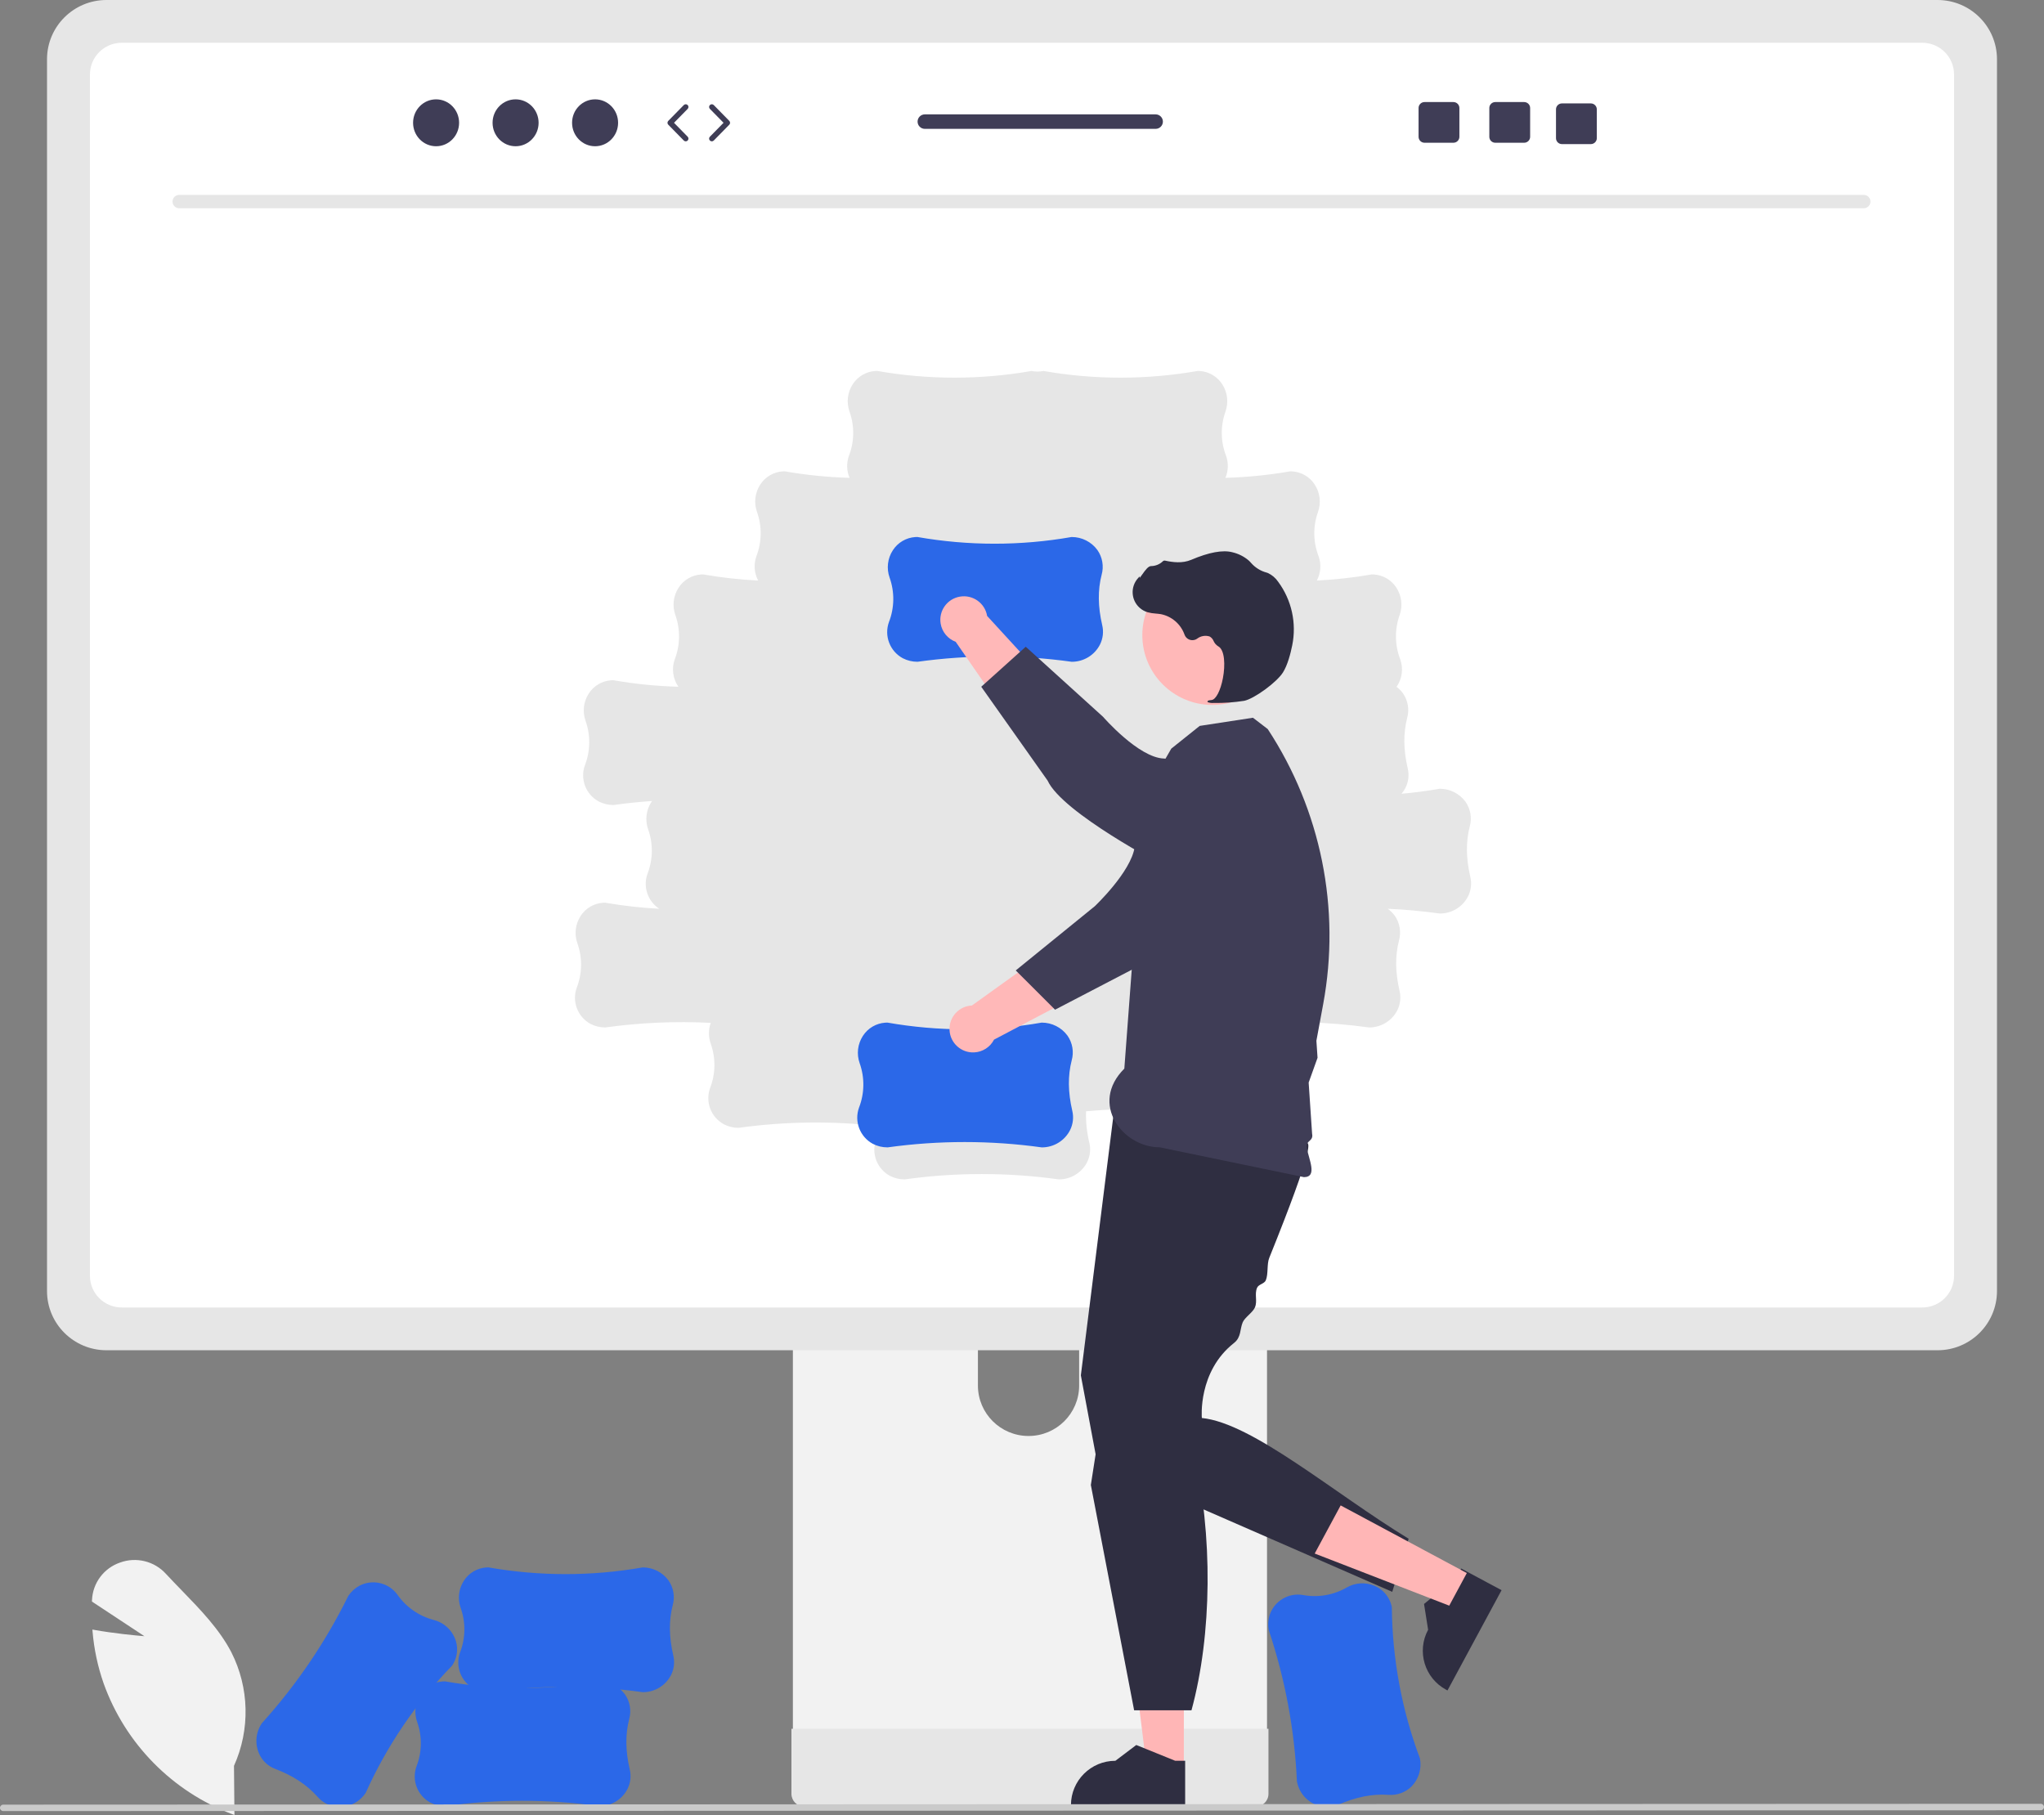 <svg width="250" height="222" viewBox="0 0 250 222" fill="none" xmlns="http://www.w3.org/2000/svg">
<rect x="0" y="0" width="250" height="222" fill="#808080" stroke="none"/>
<g clip-path="url(#clip0_2576_2314)">
<path d="M28.674 222L28.457 221.919C21.087 219.148 15.313 213.285 12.669 205.888C11.952 203.832 11.498 201.694 11.318 199.526L11.3 199.319L11.505 199.355C13.952 199.793 16.522 200.035 17.666 200.13L11.244 195.893L11.256 195.673C11.356 193.604 12.708 191.805 14.671 191.127C16.653 190.398 18.88 190.944 20.297 192.506C20.936 193.197 21.611 193.892 22.263 194.565C24.506 196.876 26.826 199.266 28.293 202.088C30.499 206.435 30.618 211.543 28.619 215.988L28.674 222Z" fill="#F2F2F2"/>
<path d="M158.626 217.894L158.624 217.871C158.34 211.587 157.183 205.372 155.187 199.405L155.185 199.395C155.069 198.782 155.102 198.15 155.284 197.553C155.841 195.842 157.57 194.794 159.35 195.089C161.189 195.434 163.091 195.11 164.712 194.176C165.741 193.581 166.989 193.499 168.088 193.954C169.124 194.375 169.899 195.26 170.178 196.34C170.199 196.425 170.218 196.511 170.235 196.598C170.293 202.912 171.456 209.167 173.672 215.082L173.674 215.09C173.905 216.311 173.536 217.569 172.679 218.473C171.922 219.239 170.861 219.627 169.787 219.532C167.859 219.401 165.875 219.791 163.723 220.725C162.972 221.059 162.127 221.118 161.336 220.892C159.937 220.484 158.889 219.324 158.626 217.894Z" fill="#2B68E8"/>
<path d="M96.977 131.568V214.093H154.968V131.568C154.97 130.349 154.174 129.272 153.007 128.913C152.738 128.824 152.458 128.781 152.175 128.784H99.778C98.234 128.781 96.98 130.026 96.977 131.565V131.568ZM119.609 159.924C119.64 156.515 122.437 153.777 125.856 153.809C129.231 153.84 131.958 156.559 131.99 159.924V169.499C131.973 172.907 129.189 175.658 125.77 175.641C122.374 175.625 119.625 172.885 119.609 169.499V159.924Z" fill="#F2F2F2"/>
<path d="M96.8 211.453V219.411C96.802 220.269 97.497 220.965 98.358 220.972H153.588C154.449 220.968 155.146 220.27 155.145 219.411V211.453H96.8Z" fill="#E6E6E6"/>
<path d="M5.75 7.234V157.912C5.753 161.91 9.004 165.151 13.014 165.154H236.986C240.996 165.151 244.247 161.91 244.25 157.912V7.234C244.24 3.24 240.992 0.005 236.986 0H13.014C9.008 0.005 5.76 3.24 5.75 7.234Z" fill="#E6E6E6"/>
<path d="M235.117 5.23H14.883C12.737 5.235 11.001 6.97 11.001 9.109V156.053C11.004 158.189 12.74 159.92 14.883 159.924H235.117C237.26 159.92 238.996 158.189 238.999 156.053V9.109C238.999 6.97 237.263 5.235 235.117 5.23ZM179.562 109.628C178.904 110.924 177.569 111.74 176.111 111.737L176.088 111.735C173.977 111.442 171.858 111.249 169.731 111.155C170.061 111.391 170.352 111.678 170.592 112.004C171.209 112.886 171.399 113.997 171.109 115.032C170.628 116.899 170.651 118.914 171.179 121.194C171.371 121.991 171.275 122.83 170.909 123.565C170.25 124.861 168.915 125.677 167.458 125.674L167.435 125.672C162.393 124.972 157.288 124.836 152.216 125.268C152.195 125.395 152.17 125.523 152.137 125.651C151.656 127.517 151.679 129.533 152.208 131.812C152.399 132.609 152.303 133.449 151.937 134.183C151.279 135.479 149.944 136.295 148.486 136.292L148.463 136.29C143.285 135.572 138.041 135.449 132.834 135.923C132.795 137.22 132.93 138.515 133.236 139.776C133.428 140.573 133.332 141.413 132.965 142.147C132.307 143.443 130.972 144.259 129.514 144.256L129.491 144.254C123.242 143.386 116.902 143.386 110.652 144.254H110.642C110.016 144.257 109.399 144.108 108.844 143.822C107.258 142.963 106.54 141.077 107.155 139.386C107.344 138.853 107.484 138.305 107.575 137.747C101.847 137.089 96.059 137.157 90.349 137.949H90.339C89.713 137.952 89.096 137.803 88.54 137.517C86.955 136.658 86.237 134.772 86.852 133.081C87.528 131.341 87.555 129.418 86.93 127.659C86.636 126.835 86.636 125.934 86.93 125.11C82.625 124.891 78.309 125.079 74.04 125.672H74.03C73.404 125.674 72.787 125.526 72.231 125.239C70.646 124.381 69.928 122.495 70.543 120.804C71.219 119.064 71.246 117.14 70.621 115.382C70.222 114.265 70.369 113.026 71.017 112.032C71.622 111.093 72.636 110.495 73.752 110.419C73.84 110.413 73.928 110.41 74.017 110.41C76.204 110.791 78.413 111.04 80.63 111.155C79.216 110.228 78.623 108.455 79.197 106.867C79.872 105.127 79.9 103.204 79.275 101.445C78.876 100.328 79.022 99.089 79.671 98.095C79.699 98.052 79.732 98.014 79.762 97.973C78.184 98.081 76.609 98.245 75.039 98.463H75.028C74.403 98.465 73.786 98.316 73.23 98.03C71.644 97.171 70.926 95.285 71.542 93.594C72.217 91.854 72.245 89.931 71.62 88.172C71.221 87.055 71.367 85.816 72.016 84.822C72.62 83.883 73.634 83.285 74.751 83.209C74.838 83.203 74.926 83.2 75.016 83.2C77.646 83.659 80.306 83.926 82.975 83.999C82.294 83.021 82.127 81.775 82.525 80.653C83.201 78.913 83.228 76.99 82.603 75.231C82.204 74.114 82.351 72.875 83 71.881C83.604 70.942 84.618 70.344 85.734 70.268C85.822 70.262 85.91 70.259 85.999 70.259C88.225 70.647 90.472 70.898 92.729 71.01C92.244 70.095 92.165 69.019 92.511 68.044C93.186 66.304 93.213 64.38 92.589 62.622C92.189 61.505 92.336 60.266 92.985 59.272C93.589 58.333 94.603 57.735 95.719 57.659C95.807 57.653 95.895 57.65 95.984 57.65C98.603 58.107 101.252 58.373 103.91 58.447C103.548 57.595 103.518 56.639 103.827 55.766C104.502 54.026 104.53 52.103 103.905 50.344C103.506 49.227 103.652 47.988 104.301 46.994C104.905 46.055 105.92 45.457 107.036 45.381C107.124 45.375 107.212 45.372 107.301 45.372C113.538 46.467 119.919 46.468 126.157 45.375H126.165C126.647 45.474 127.143 45.474 127.625 45.375H127.632C133.87 46.468 140.251 46.467 146.489 45.372C146.578 45.372 146.666 45.375 146.754 45.381C147.87 45.457 148.884 46.055 149.488 46.994C150.137 47.988 150.284 49.227 149.885 50.344C149.26 52.103 149.287 54.026 149.963 55.766C150.271 56.639 150.242 57.595 149.88 58.447C152.538 58.373 155.186 58.107 157.805 57.65C157.894 57.65 157.983 57.653 158.07 57.659C159.186 57.735 160.201 58.333 160.805 59.272C161.454 60.266 161.6 61.505 161.201 62.622C160.576 64.38 160.604 66.304 161.279 68.044C161.625 69.019 161.545 70.095 161.061 71.01C163.317 70.898 165.565 70.647 167.79 70.259C167.88 70.259 167.968 70.262 168.055 70.268C169.172 70.344 170.186 70.942 170.79 71.881C171.439 72.875 171.585 74.114 171.186 75.231C170.561 76.99 170.589 78.913 171.264 80.653C171.664 81.778 171.495 83.027 170.81 84.006C171.107 84.23 171.37 84.495 171.59 84.795C172.208 85.676 172.397 86.787 172.108 87.823C171.627 89.689 171.649 91.705 172.178 93.984C172.37 94.782 172.274 95.621 171.907 96.355C171.773 96.616 171.61 96.862 171.42 97.087C172.978 96.95 174.532 96.746 176.083 96.476H176.091C177.338 96.471 178.511 97.063 179.246 98.068C179.863 98.949 180.053 100.06 179.763 101.096C179.282 102.962 179.305 104.978 179.833 107.257C180.025 108.055 179.929 108.894 179.562 109.628Z" fill="white"/>
<path d="M227.974 25.473H21.901C21.449 25.463 21.09 25.089 21.1 24.638C21.11 24.2 21.463 23.848 21.901 23.839H227.974C228.427 23.849 228.785 24.222 228.775 24.674C228.766 25.111 228.413 25.463 227.974 25.473Z" fill="#E6E6E6"/>
<path d="M127.427 140.342L127.404 140.34C121.155 139.472 114.815 139.472 108.565 140.34H108.555C107.929 140.342 107.312 140.194 106.757 139.907C105.171 139.049 104.453 137.163 105.068 135.471C105.744 133.732 105.771 131.808 105.146 130.05C104.747 128.932 104.894 127.694 105.543 126.699C106.147 125.761 107.161 125.163 108.277 125.087C108.365 125.081 108.453 125.078 108.542 125.078C114.78 126.172 121.161 126.173 127.399 125.08H127.407C128.653 125.076 129.827 125.668 130.562 126.672C131.179 127.554 131.369 128.664 131.079 129.7C130.598 131.567 130.621 133.582 131.149 135.862C131.341 136.659 131.245 137.498 130.878 138.232C130.22 139.529 128.885 140.345 127.427 140.342Z" fill="#2B68E8"/>
<path d="M146.646 107.807L141.619 103.659C137.848 105.629 132.111 113.495 132.111 113.495L118.876 122.985C117.287 123.06 116.06 124.406 116.136 125.99C116.211 127.575 117.561 128.798 119.151 128.723C120.182 128.674 121.108 128.078 121.579 127.162L139.561 117.688L146.646 107.807Z" fill="#FFB8B8"/>
<path d="M155.129 92.02C158.031 94.47 158.391 98.802 155.933 101.695C155.658 102.019 155.353 102.317 155.022 102.585L151.825 105.176C151.825 105.176 143.85 116.622 139.699 117.95L129.042 123.5L124.236 118.697L133.895 110.85C133.895 110.85 138.337 106.661 138.782 103.594C139.054 101.716 142.242 96.6 145.438 92.806C147.891 89.922 152.224 89.566 155.118 92.011L155.129 92.02Z" fill="#3F3D56"/>
<path d="M144.796 216.24L140.254 216.24L138.093 198.773L144.797 198.773L144.796 216.24Z" fill="#FFB6B6"/>
<path d="M144.956 220.964L130.988 220.964V220.788C130.988 217.794 133.422 215.368 136.425 215.368L138.977 213.438L143.737 215.368L144.956 215.368L144.956 220.964Z" fill="#2F2E41"/>
<path d="M183.655 194.502L177.04 206.767L176.885 206.683C174.24 205.266 173.249 201.979 174.671 199.343L174.671 199.342L174.174 196.188L178.134 192.922L178.711 191.851L183.655 194.502Z" fill="#2F2E41"/>
<path d="M136.208 136.25L132.199 168.225L134.204 178.944L170.285 194.703L172.289 188.209C163.067 182.582 153.208 174.067 146.996 173.441C146.996 173.441 146.48 167.767 150.931 164.265C151.829 163.559 151.632 162.603 151.995 161.736C152.245 161.141 153.238 160.52 153.493 159.909C153.822 159.117 153.414 158.329 153.746 157.524C153.932 157.072 154.639 157.043 154.824 156.59C155.14 155.818 154.933 154.621 155.241 153.858C155.899 152.227 156.531 150.632 157.109 149.136C158.907 144.482 160.172 140.794 160.012 139.997C159.511 137.499 136.208 136.25 136.208 136.25Z" fill="#2F2E41"/>
<path d="M135.518 168.132L133.421 181.635L138.714 209.192H145.73C148.25 199.933 148.38 187.763 145.98 177.467L135.518 168.132Z" fill="#2F2E41"/>
<path d="M140.025 97.184L143.26 91.566L146.732 88.788L153.247 87.789L155.057 89.177C161.57 99.101 163.999 111.146 161.839 122.81L161.331 125.555L161.008 127.298L161.148 129.381L160.061 132.413L160.21 134.634L160.29 135.82L160.37 137.01L160.482 138.672C160.682 139.62 159.674 139.495 159.816 140.331C160.067 141.799 161.191 143.974 159.484 143.981L141.843 140.331C137.362 140.349 133.19 135.022 137.516 130.708L140.025 97.184Z" fill="#3F3D56"/>
<path d="M148.282 86.224C153.013 86.224 156.849 82.4 156.849 77.684C156.849 72.967 153.013 69.144 148.282 69.144C143.552 69.144 139.716 72.967 139.716 77.684C139.716 82.4 143.552 86.224 148.282 86.224Z" fill="#FFB8B8"/>
<path d="M148.428 85.981C149.681 86.001 150.934 85.913 152.172 85.72C153.4 85.472 156.146 83.465 156.912 82.258C157.48 81.361 157.844 79.96 158.049 78.943C158.607 76.221 157.982 73.391 156.328 71.155C156.014 70.693 155.58 70.323 155.072 70.087C155.027 70.069 154.981 70.053 154.934 70.04C154.195 69.846 153.53 69.436 153.026 68.863C152.928 68.747 152.822 68.638 152.709 68.538C152.139 68.058 151.464 67.72 150.738 67.551C149.566 67.238 147.87 67.549 145.697 68.474C144.606 68.939 143.412 68.771 142.494 68.572C142.389 68.552 142.281 68.589 142.211 68.669C141.82 69.035 141.305 69.239 140.769 69.242C140.441 69.256 140.096 69.71 139.68 70.3C139.586 70.434 139.476 70.591 139.396 70.686L139.385 70.503L139.2 70.707C138.244 71.757 138.324 73.38 139.377 74.332C139.66 74.588 139.996 74.778 140.362 74.888C140.692 74.976 141.03 75.03 141.372 75.049C141.578 75.067 141.792 75.087 141.997 75.122C143.334 75.395 144.429 76.348 144.881 77.633C145.07 78.159 145.651 78.432 146.179 78.244C146.261 78.214 146.34 78.174 146.413 78.124C146.846 77.788 147.416 77.684 147.941 77.847C148.164 77.97 148.337 78.167 148.433 78.403C148.548 78.666 148.74 78.889 148.983 79.043C149.815 79.471 149.872 81.365 149.574 82.944C149.286 84.466 148.716 85.567 148.189 85.622C147.783 85.664 147.737 85.692 147.708 85.764L147.681 85.828L147.727 85.888C147.951 85.969 148.19 86.001 148.428 85.981Z" fill="#2F2E41"/>
<path d="M131.089 80.945L131.065 80.943C124.816 80.075 118.476 80.075 112.226 80.943H112.216C111.591 80.946 110.974 80.797 110.418 80.511C108.832 79.652 108.114 77.766 108.73 76.075C109.405 74.335 109.433 72.412 108.808 70.653C108.408 69.536 108.555 68.297 109.204 67.303C109.808 66.364 110.822 65.766 111.938 65.69C112.026 65.684 112.114 65.681 112.203 65.681C118.441 66.776 124.822 66.776 131.06 65.684H131.068C132.315 65.679 133.488 66.271 134.223 67.276C134.84 68.157 135.03 69.268 134.74 70.304C134.259 72.17 134.282 74.186 134.81 76.465C135.002 77.263 134.906 78.102 134.539 78.836C133.881 80.132 132.546 80.948 131.089 80.945Z" fill="#2B68E8"/>
<path d="M139.099 101.059L142.644 95.596C140.24 92.093 131.734 87.332 131.734 87.332L120.734 75.337C120.473 73.772 118.989 72.714 117.42 72.974C115.85 73.234 114.789 74.714 115.05 76.279C115.219 77.294 115.921 78.142 116.889 78.501L128.427 95.198L139.099 101.059Z" fill="#FFB8B8"/>
<path d="M155.817 107.613C153.715 110.772 149.442 111.635 146.273 109.54C145.918 109.305 145.586 109.038 145.28 108.742L142.325 105.879C142.325 105.879 129.939 99.431 128.131 95.476L120.015 83.999L125.457 79.105L134.915 87.677C134.915 87.677 139.27 92.698 142.377 92.78C144.28 92.83 149.748 95.389 153.901 98.109C157.061 100.201 157.923 104.45 155.825 107.601L155.817 107.613Z" fill="#3F3D56"/>
<path d="M73.303 220.915L73.28 220.913C67.031 220.045 60.691 220.045 54.441 220.913H54.431C53.806 220.915 53.188 220.767 52.633 220.48C51.047 219.622 50.329 217.736 50.944 216.044C51.62 214.305 51.647 212.381 51.023 210.623C50.623 209.505 50.77 208.266 51.419 207.272C52.023 206.334 53.037 205.736 54.153 205.66C54.241 205.654 54.329 205.651 54.418 205.651C60.656 206.745 67.037 206.746 73.275 205.653H73.283C74.529 205.649 75.703 206.241 76.438 207.245C77.055 208.127 77.245 209.237 76.955 210.273C76.474 212.14 76.496 214.155 77.025 216.435C77.217 217.232 77.121 218.071 76.754 218.805C76.096 220.102 74.761 220.918 73.303 220.915Z" fill="#2B68E8"/>
<path d="M78.629 206.978L78.606 206.976C72.356 206.108 66.016 206.108 59.767 206.976H59.757C59.131 206.979 58.514 206.83 57.958 206.544C56.372 205.685 55.654 203.799 56.27 202.108C56.945 200.368 56.973 198.445 56.348 196.686C55.949 195.569 56.095 194.33 56.744 193.336C57.348 192.397 58.362 191.799 59.479 191.723C59.566 191.717 59.654 191.714 59.743 191.714C65.981 192.809 72.362 192.809 78.6 191.717H78.608C79.855 191.712 81.028 192.304 81.763 193.309C82.38 194.19 82.57 195.301 82.28 196.337C81.799 198.203 81.822 200.219 82.35 202.498C82.542 203.296 82.446 204.135 82.08 204.869C81.421 206.166 80.086 206.981 78.629 206.978Z" fill="#2B68E8"/>
<path d="M32.027 210.777L32.042 210.759C36.265 206.085 39.817 200.85 42.598 195.203L42.603 195.194C42.952 194.676 43.421 194.25 43.97 193.952C45.572 193.123 47.541 193.587 48.602 195.043C49.669 196.576 51.251 197.676 53.062 198.146C54.214 198.442 55.161 199.257 55.624 200.35C56.065 201.375 55.994 202.547 55.431 203.512C55.387 203.587 55.34 203.662 55.291 203.735C50.886 208.273 47.31 213.542 44.723 219.305L44.718 219.311C44.023 220.344 42.874 220.981 41.628 221.025C40.549 221.04 39.52 220.575 38.822 219.755C37.541 218.312 35.854 217.202 33.664 216.361C32.894 216.072 32.25 215.523 31.846 214.809C31.138 213.539 31.208 211.979 32.027 210.777Z" fill="#2B68E8"/>
<path d="M249.606 221.421L0.394 221.523C0.175 221.521 -0.001 221.344 5.53895e-06 221.125C0.001 220.909 0.177 220.733 0.394 220.732L249.606 220.63C249.825 220.632 250.001 220.809 250 221.028C249.999 221.244 249.823 221.419 249.606 221.421Z" fill="#CACACA"/>
<path d="M53.338 17.888C54.892 17.888 56.152 16.604 56.152 15.019C56.152 13.435 54.892 12.151 53.338 12.151C51.783 12.151 50.523 13.435 50.523 15.019C50.523 16.604 51.783 17.888 53.338 17.888Z" fill="#3F3D56"/>
<path d="M63.061 17.888C64.615 17.888 65.876 16.604 65.876 15.019C65.876 13.435 64.615 12.151 63.061 12.151C61.506 12.151 60.246 13.435 60.246 15.019C60.246 16.604 61.506 17.888 63.061 17.888Z" fill="#3F3D56"/>
<path d="M72.784 17.888C74.339 17.888 75.599 16.604 75.599 15.019C75.599 13.435 74.339 12.151 72.784 12.151C71.23 12.151 69.97 13.435 69.97 15.019C69.97 16.604 71.23 17.888 72.784 17.888Z" fill="#3F3D56"/>
<path d="M83.872 17.287C83.785 17.287 83.699 17.253 83.634 17.187L81.734 15.251C81.608 15.122 81.608 14.916 81.734 14.787L83.634 12.852C83.763 12.721 83.974 12.719 84.104 12.847C84.236 12.975 84.238 13.185 84.11 13.316L82.438 15.019L84.11 16.723C84.238 16.854 84.236 17.064 84.104 17.192C84.04 17.255 83.956 17.287 83.872 17.287Z" fill="#3F3D56"/>
<path d="M87.063 17.287C86.979 17.287 86.895 17.255 86.83 17.192C86.699 17.064 86.697 16.854 86.825 16.723L88.496 15.019L86.825 13.316C86.697 13.185 86.699 12.975 86.83 12.847C86.961 12.718 87.172 12.721 87.301 12.852L89.2 14.787C89.327 14.916 89.327 15.122 89.2 15.251L87.301 17.187C87.236 17.253 87.15 17.287 87.063 17.287Z" fill="#3F3D56"/>
<path d="M186.418 12.483H182.887C182.484 12.483 182.158 12.808 182.158 13.209V16.733C182.158 17.135 182.484 17.46 182.887 17.46H186.418C186.821 17.46 187.15 17.135 187.15 16.733V13.209C187.15 12.808 186.821 12.483 186.418 12.483Z" fill="#3F3D56"/>
<path d="M177.764 12.483H174.233C173.83 12.483 173.504 12.808 173.504 13.209V16.733C173.504 17.135 173.83 17.46 174.233 17.46H177.764C178.167 17.46 178.497 17.135 178.497 16.733V13.209C178.497 12.808 178.167 12.483 177.764 12.483Z" fill="#3F3D56"/>
<path d="M194.573 12.649H191.041C190.638 12.649 190.312 12.974 190.312 13.375V16.899C190.312 17.301 190.638 17.626 191.041 17.626H194.573C194.975 17.626 195.305 17.301 195.305 16.899V13.375C195.305 12.974 194.975 12.649 194.573 12.649Z" fill="#3F3D56"/>
<path d="M141.345 13.989H113.117C112.624 13.989 112.228 14.387 112.228 14.875C112.228 15.363 112.624 15.761 113.117 15.761H141.345C141.834 15.761 142.233 15.363 142.233 14.875C142.233 14.387 141.834 13.989 141.345 13.989Z" fill="#3F3D56"/>
<path d="M179.406 192.405L177.255 196.394L160.8 190.02L163.975 184.133L179.406 192.405Z" fill="#FFB6B6"/>
</g>
<defs>
<clipPath id="clip0_2576_2314">
<rect width="250" height="222" fill="white"/>
</clipPath>
</defs>
</svg>
